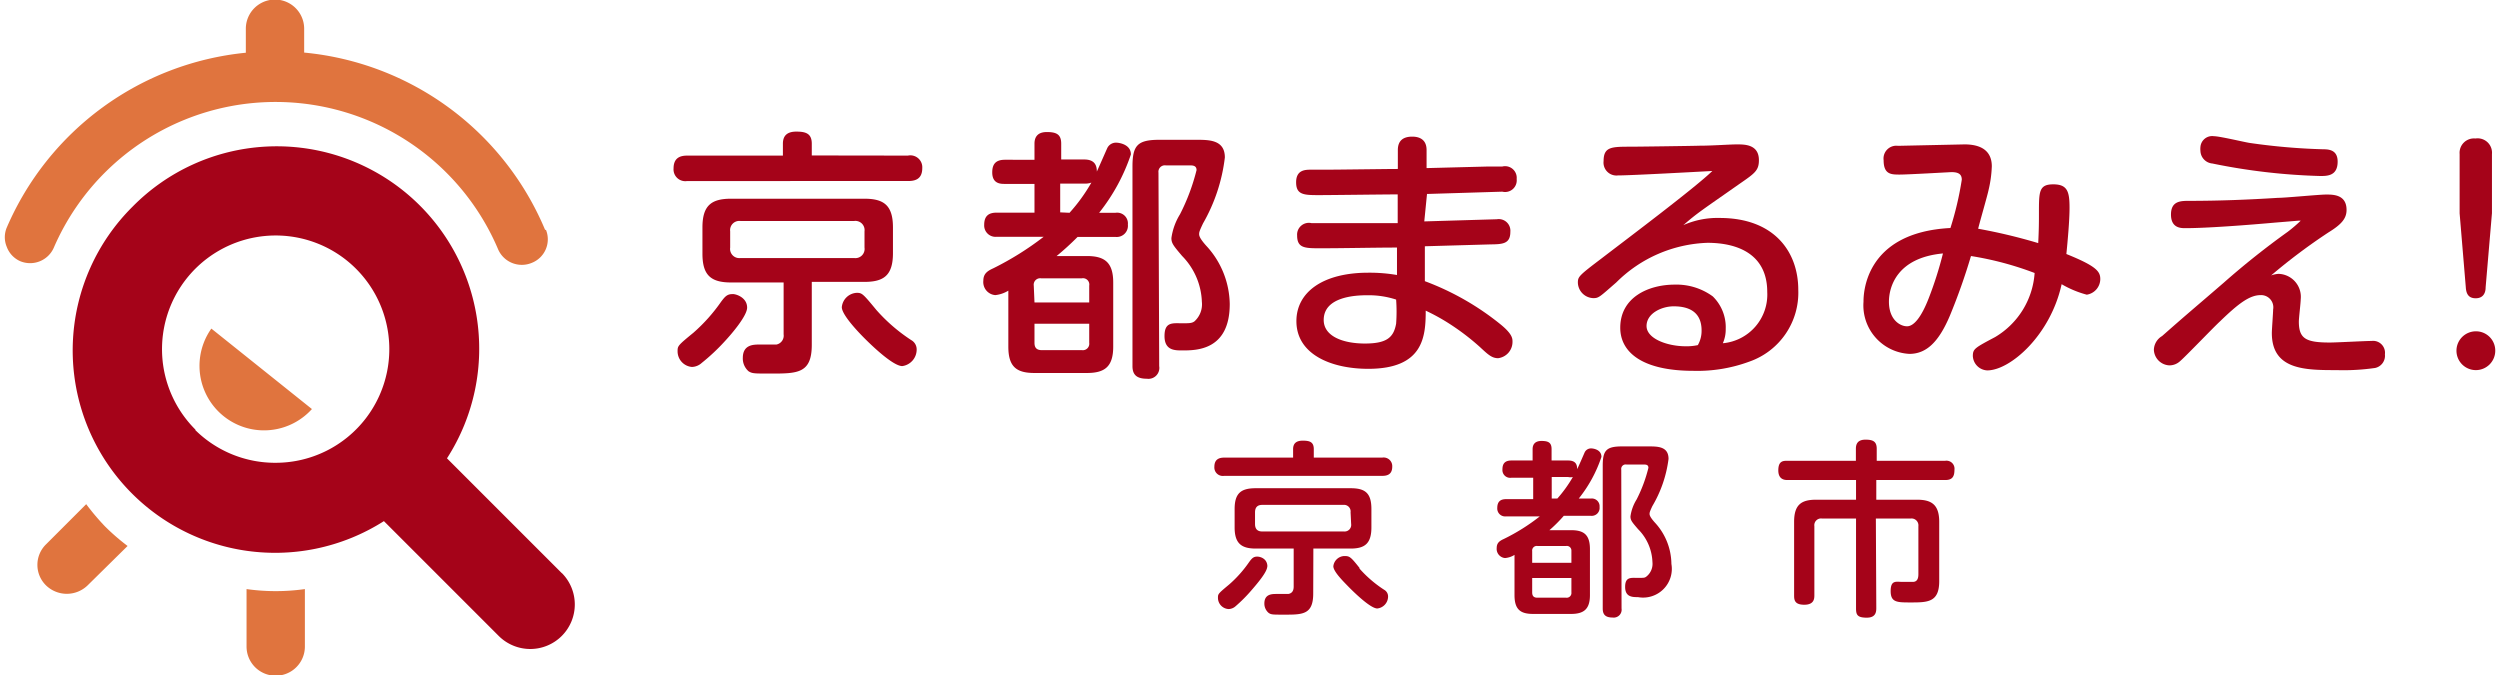 <svg xmlns="http://www.w3.org/2000/svg" viewBox="0 0 174 47"><path d="M63.19,10.83a.83.83,0,0,1,1,.87c0,.81-.55.9-1,.9H47.83a.82.82,0,0,1-.95-.88c0-.75.48-.89.95-.89h6.66V10c0-.53.27-.84.93-.84s1.08.13,1.08.84v.82ZM52,21.41c0,.55-1,1.75-1.57,2.36a14.07,14.07,0,0,1-1.59,1.49,1.06,1.06,0,0,1-.68.28,1.09,1.09,0,0,1-1-1.08c0-.38,0-.4,1.1-1.3A11.89,11.89,0,0,0,50.19,21c.27-.36.42-.53.78-.53C51.17,20.44,52,20.68,52,21.41ZM56.5,24c0,2-1,2-2.87,2-1.16,0-1.27,0-1.53-.16a1.18,1.18,0,0,1-.4-.93c0-.93.75-.93,1.17-.93.11,0,1.13,0,1.17,0a.63.63,0,0,0,.5-.71V19.66H50.89c-1.4,0-2-.49-2-2V15.83c0-1.53.62-2,2-2h9.26c1.35,0,2,.44,2,2v1.79c0,1.58-.67,2-2,2H56.5Zm3.67-7.9a.64.64,0,0,0-.72-.72H51.53a.64.64,0,0,0-.71.72v1.13a.64.64,0,0,0,.71.73h7.92a.64.64,0,0,0,.72-.73ZM61,21.58a11.92,11.92,0,0,0,2.42,2.09.74.74,0,0,1,.38.66,1.16,1.16,0,0,1-1,1.15c-.71,0-2.44-1.73-2.88-2.19s-1.33-1.44-1.33-1.91a1.1,1.1,0,0,1,1.06-1C60,20.39,60.06,20.44,61,21.58Z" style="fill:#a50319"/><path d="M77.64,14.81a.75.75,0,0,1,.86.82.78.78,0,0,1-.86.86H75a19.47,19.47,0,0,1-1.46,1.33h2.1c1.22,0,1.84.42,1.84,1.84v4.47c0,1.44-.64,1.83-1.84,1.83H72c-1.24,0-1.82-.42-1.82-1.83v-3.9a2.19,2.19,0,0,1-.91.31.91.91,0,0,1-.83-1c0-.51.31-.69.7-.87a21,21,0,0,0,3.5-2.19H69.37a.79.79,0,0,1-.87-.83c0-.62.31-.85.87-.85H72v-2H69.94c-.29,0-.88,0-.88-.8,0-.55.22-.88.88-.88H72V10c0-.42.18-.81.86-.81s1,.17,1,.81V11.1h1.6c.77,0,.88.46.88.84.12-.25.62-1.4.73-1.64a.67.67,0,0,1,.64-.37c.1,0,1,.08,1,.82a13.33,13.33,0,0,1-2.21,4.06ZM72,21.05h3.81V19.88a.44.44,0,0,0-.51-.51H72.46a.45.45,0,0,0-.51.51Zm0,1.48v1.33c0,.33.14.51.51.51h2.79a.45.45,0,0,0,.51-.51V22.53Zm2.44-7.72a12,12,0,0,0,1.52-2.1,1.32,1.32,0,0,1-.46.07H73.79v2Zm6.24,10.67a.76.76,0,0,1-.86.88c-.74,0-1-.31-1-.88V11.61c0-1.49.34-1.88,1.88-1.88h2.55c.91,0,2,0,2,1.23a12.05,12.05,0,0,1-1.52,4.59c-.25.53-.27.61-.27.75s.09.35.49.8a6.09,6.09,0,0,1,1.64,4.06c0,3.23-2.33,3.23-3.3,3.23-.53,0-1.24,0-1.24-1s.56-.89,1.22-.89c.49,0,.68,0,.86-.13A1.6,1.6,0,0,0,83.65,21a4.78,4.78,0,0,0-1.38-3.19c-.6-.71-.74-.88-.74-1.24a4.27,4.27,0,0,1,.6-1.66,14.35,14.35,0,0,0,1.15-3.07c0-.33-.28-.33-.51-.33H81.14a.45.45,0,0,0-.51.51Z" style="fill:#a50319"/><path d="M99.13,15.41l5.05-.15a.81.81,0,0,1,.94.88c0,.84-.55.86-1.39.87l-4.56.13,0,2.43a18.76,18.76,0,0,1,5.26,3c.84.68.84,1,.84,1.21a1.14,1.14,0,0,1-1,1.15c-.44,0-.71-.26-1.26-.77a16.52,16.52,0,0,0-2.39-1.79c-.59-.36-1-.56-1.39-.75,0,1.78-.14,4.05-4,4.05-2.57,0-5-1-5-3.32,0-2,1.82-3.37,5-3.37a11.3,11.3,0,0,1,2,.16l0-1.91c-1.48,0-3.83.05-5.31.05-1.09,0-1.64,0-1.64-.89a.82.82,0,0,1,1-.86c1.66,0,4.31,0,6,0V13.53c-.88,0-4.66.05-5.44.05-1.06,0-1.63,0-1.63-.89s.66-.88,1.08-.88l1,0c.79,0,4.24-.05,5-.05l0-1.32c0-.69.42-.93,1-.93s1,.26,1,.93l0,1.26,4.27-.11,1,0a.81.81,0,0,1,1,.87.81.81,0,0,1-1,.88l-5.24.16Zm-4,5.14c-.75,0-3,.09-3,1.72,0,1.13,1.33,1.64,2.87,1.64s2-.44,2.17-1.38a11.31,11.31,0,0,0,0-1.68A6.17,6.17,0,0,0,95.15,20.55Z" style="fill:#a50319"/><path d="M119.69,15.17c3.81,0,5.47,2.37,5.47,5a5.08,5.08,0,0,1-3.41,5,10.43,10.43,0,0,1-3.89.64c-3.57,0-5.09-1.3-5.09-3,0-2.14,2-3,3.78-3a4.28,4.28,0,0,1,2.66.82,3,3,0,0,1,.9,2.26,2.36,2.36,0,0,1-.2,1A3.4,3.4,0,0,0,123,20.32c0-2.63-2.06-3.42-4.16-3.42a9.43,9.43,0,0,0-6.35,2.76c-1.15,1-1.21,1.09-1.59,1.09a1.11,1.11,0,0,1-1.08-1.07c0-.42.06-.49,1.63-1.68,1.88-1.44,6.55-4.95,7.73-6.1-1.11.06-5.64.31-6.57.31a.9.9,0,0,1-1-1c0-1,.55-1,1.92-1,.35,0,4.25-.05,4.78-.07.88,0,2.06-.09,2.59-.09s1.52,0,1.52,1.1c0,.71-.28.91-1.34,1.64-2.62,1.84-2.91,2-3.92,2.88A5.87,5.87,0,0,1,119.69,15.17ZM118.43,23c0-1.44-1.1-1.68-1.94-1.68s-1.89.49-1.89,1.37,1.44,1.41,2.72,1.41a3.67,3.67,0,0,0,.85-.08A2,2,0,0,0,118.43,23Z" style="fill:#a50319"/><path d="M141.91,14.83c0-1.5,0-2,1-2s1.13.53,1.13,1.64c0,.88-.13,2.3-.22,3.21,2.08.84,2.36,1.21,2.36,1.74a1.11,1.11,0,0,1-.94,1.09,7,7,0,0,1-1.75-.73c-.78,3.56-3.58,6-5.18,6a1.05,1.05,0,0,1-1-1c0-.5.14-.57,1.55-1.32A5.63,5.63,0,0,0,141.61,19a22.16,22.16,0,0,0-4.43-1.18A42.08,42.08,0,0,1,135.7,22c-.78,1.83-1.64,2.63-2.81,2.63A3.38,3.38,0,0,1,129.7,21c0-.44,0-4.82,6.05-5.13a22.35,22.35,0,0,0,.79-3.36c0-.33-.16-.53-.71-.53-.11,0-3,.17-3.6.17s-1.13,0-1.13-1a.89.89,0,0,1,1-1l4.63-.1c1.12,0,1.9.42,1.9,1.53a8.26,8.26,0,0,1-.22,1.62c-.09.44-.64,2.32-.73,2.72a37.92,37.92,0,0,1,4.18,1C141.91,15.92,141.91,15.42,141.91,14.83ZM131.47,21c0,1.26.78,1.71,1.26,1.71s1-.65,1.5-1.93a26.1,26.1,0,0,0,1-3.14C132,17.94,131.47,20,131.47,21Z" style="fill:#a50319"/><path d="M158.58,19.06a1.6,1.6,0,0,1,1.55,1.77c0,.23-.13,1.31-.13,1.55,0,1.19.48,1.46,2.16,1.46.45,0,2.48-.11,2.9-.11a.83.83,0,0,1,.93.93.87.87,0,0,1-.68.95,15.42,15.42,0,0,1-2.68.15c-2.17,0-4.51,0-4.51-2.58,0-.25.09-1.4.09-1.64a.85.85,0,0,0-.87-1c-.77,0-1.55.59-2.83,1.83-.46.42-2.36,2.41-2.78,2.77a1.09,1.09,0,0,1-.74.29,1.13,1.13,0,0,1-1.08-1.09,1.15,1.15,0,0,1,.57-.95c1.86-1.64,2.11-1.83,4.3-3.72a56.2,56.2,0,0,1,4.45-3.54,10,10,0,0,0,.9-.77s-.09,0-.17,0l-1.58.13c-1.9.17-4.75.39-6.28.39-.31,0-1,0-1-.95s.69-.95,1.26-.95c2.06,0,4.12-.08,6.18-.21.53,0,2.87-.23,3.36-.23s1.42,0,1.42,1.07c0,.59-.34,1-1.25,1.56a40.85,40.85,0,0,0-4,3A1.92,1.92,0,0,1,158.58,19.06Zm-4.49-9.58c.4,0,2.15.42,2.5.47a43.67,43.67,0,0,0,5.11.44c.42,0,1,.06,1,.86,0,1-.73,1-1.21,1a42.77,42.77,0,0,1-7.51-.87.91.91,0,0,1-.83-.88,1.26,1.26,0,0,1,0-.27A.82.82,0,0,1,154.09,9.48Z" style="fill:#a50319"/><path d="M173.67,24.41a1.35,1.35,0,1,1-1.35-1.35A1.34,1.34,0,0,1,173.67,24.41ZM173,20c0,.45-.22.76-.69.76s-.66-.27-.69-.76l-.43-5.15V10.72a1,1,0,0,1,1.1-1.08,1,1,0,0,1,1.15,1.08v4.12Z" style="fill:#a50319"/><path d="M96.2,31.85a.6.6,0,0,1,.7.63c0,.57-.39.64-.7.64h-11a.59.59,0,0,1-.68-.63c0-.53.34-.64.68-.64H90v-.59c0-.38.2-.59.67-.59s.77.08.77.59v.59Zm-8,7.58c0,.39-.75,1.25-1.13,1.69A10.42,10.42,0,0,1,86,42.19a.75.75,0,0,1-.49.2.78.78,0,0,1-.74-.78c0-.27,0-.28.78-.93a8.4,8.4,0,0,0,1.39-1.56c.19-.26.3-.38.56-.38S88.21,38.91,88.21,39.43Zm3.2,1.88c0,1.47-.74,1.47-2,1.47-.84,0-.92,0-1.1-.12A.84.84,0,0,1,88,42c0-.66.54-.66.84-.66.07,0,.81,0,.83,0,.27-.05.37-.24.37-.51V38.18H87.4c-1,0-1.47-.36-1.47-1.47V35.43c0-1.1.44-1.45,1.47-1.45H94c1,0,1.45.32,1.45,1.45v1.28c0,1.14-.48,1.47-1.45,1.47H91.41ZM94,35.66a.46.46,0,0,0-.51-.52H87.85c-.32,0-.5.16-.5.52v.81c0,.33.15.52.5.52h5.68a.46.46,0,0,0,.51-.52Zm.6,3.89a8.32,8.32,0,0,0,1.74,1.5.53.53,0,0,1,.27.47.84.84,0,0,1-.75.83c-.5,0-1.75-1.25-2.06-1.57s-1-1-1-1.37a.8.8,0,0,1,.76-.71C93.93,38.7,94,38.74,94.64,39.55Z" style="fill:#a50319"/><path d="M110.72,34.7a.54.54,0,0,1,.61.59.55.55,0,0,1-.61.61h-1.88a9.86,9.86,0,0,1-1,1h1.5c.88,0,1.32.3,1.32,1.32v3.2c0,1-.45,1.31-1.32,1.31h-2.63c-.88,0-1.3-.3-1.3-1.31v-2.8a1.47,1.47,0,0,1-.66.22.64.64,0,0,1-.58-.7c0-.37.22-.5.5-.63a13.81,13.81,0,0,0,2.5-1.57h-2.34a.55.55,0,0,1-.62-.58c0-.45.22-.62.62-.62h1.88V33.25H105.2a.54.54,0,0,1-.63-.58c0-.39.16-.62.63-.62h1.47v-.79c0-.3.14-.57.62-.57s.7.12.7.57v.79h1.15c.56,0,.63.32.63.6.1-.18.45-1,.53-1.18a.49.49,0,0,1,.46-.26c.07,0,.7.05.7.59a9.34,9.34,0,0,1-1.58,2.9Zm-4.08,4.47h2.73v-.84A.32.32,0,0,0,109,38h-2a.32.32,0,0,0-.36.36Zm0,1.06v1c0,.24.1.37.36.37h2a.33.33,0,0,0,.37-.37v-1Zm1.75-5.53a9.08,9.08,0,0,0,1.08-1.5.74.74,0,0,1-.33,0H108V34.7Zm4.47,7.65a.55.55,0,0,1-.62.63c-.53,0-.69-.23-.69-.63V32.42c0-1.08.25-1.35,1.35-1.35h1.83c.65,0,1.4,0,1.4.87A8.54,8.54,0,0,1,115,35.23c-.18.39-.19.44-.19.54s.06.25.35.58a4.3,4.3,0,0,1,1.17,2.9A2,2,0,0,1,114,41.56c-.38,0-.89,0-.89-.71s.4-.63.87-.63.49,0,.62-.1a1.13,1.13,0,0,0,.41-1,3.41,3.41,0,0,0-1-2.29c-.43-.5-.53-.62-.53-.89a3,3,0,0,1,.43-1.18,10.21,10.21,0,0,0,.82-2.2c0-.23-.19-.23-.36-.23h-1.17a.31.31,0,0,0-.36.36Z" style="fill:#a50319"/><path d="M130.59,42.29c0,.25,0,.7-.66.7s-.75-.2-.75-.65V36.09h-2.36a.47.47,0,0,0-.54.53v4.8c0,.22,0,.67-.7.67s-.71-.36-.71-.67v-5.1c0-1.2.51-1.54,1.53-1.54h2.78V33.41h-4.76c-.16,0-.65,0-.65-.67s.34-.67.65-.67h4.75v-.84c0-.37.16-.63.67-.63s.78.12.78.63v.84h4.77a.56.56,0,0,1,.64.63c0,.48-.16.71-.64.71h-4.8v1.37h2.84c1,0,1.54.34,1.54,1.54v4.13c0,1.48-.81,1.48-2,1.48-.93,0-1.38,0-1.38-.79s.39-.64.82-.64h.72c.32,0,.39-.26.39-.53V36.62a.48.48,0,0,0-.54-.53h-2.42Z" style="fill:#a50319"/><path d="M21.71,28.47a4.49,4.49,0,0,1-7-5.6Z" style="fill:#e0743e"/><path d="M37.94,16A20.24,20.24,0,0,0,21.17,3.66V2a2,2,0,0,0-4.06,0V3.67A20.28,20.28,0,0,0,.47,15.84a1.73,1.73,0,0,0,0,1.34,1.75,1.75,0,0,0,.94,1,1.8,1.8,0,0,0,2.33-.93,16.82,16.82,0,0,1,30.94.13A1.8,1.8,0,0,0,37,18.3a1.76,1.76,0,0,0,1-2.3Z" style="fill:#e0743e"/><path d="M17.16,45a2,2,0,1,0,4.06,0V41a14.53,14.53,0,0,1-4.06,0Z" style="fill:#e0743e"/><path d="M6,35.09,3.21,37.88a2,2,0,0,0,0,2.87,2.08,2.08,0,0,0,2.88,0L8.88,38a15.28,15.28,0,0,1-1.55-1.34A16.43,16.43,0,0,1,6,35.09Z" style="fill:#e0743e"/><path d="M39.11,39.9l-8-8A14.09,14.09,0,0,0,9.22,14.39a14.09,14.09,0,0,0,17.5,21.88l8,8a3.11,3.11,0,0,0,2.19.9,3.1,3.1,0,0,0,2.19-5.29Zm-25.51-10a7.91,7.91,0,1,1,5.59,2.31A7.91,7.91,0,0,1,13.6,29.94Z" style="fill:#a50319"/></svg>